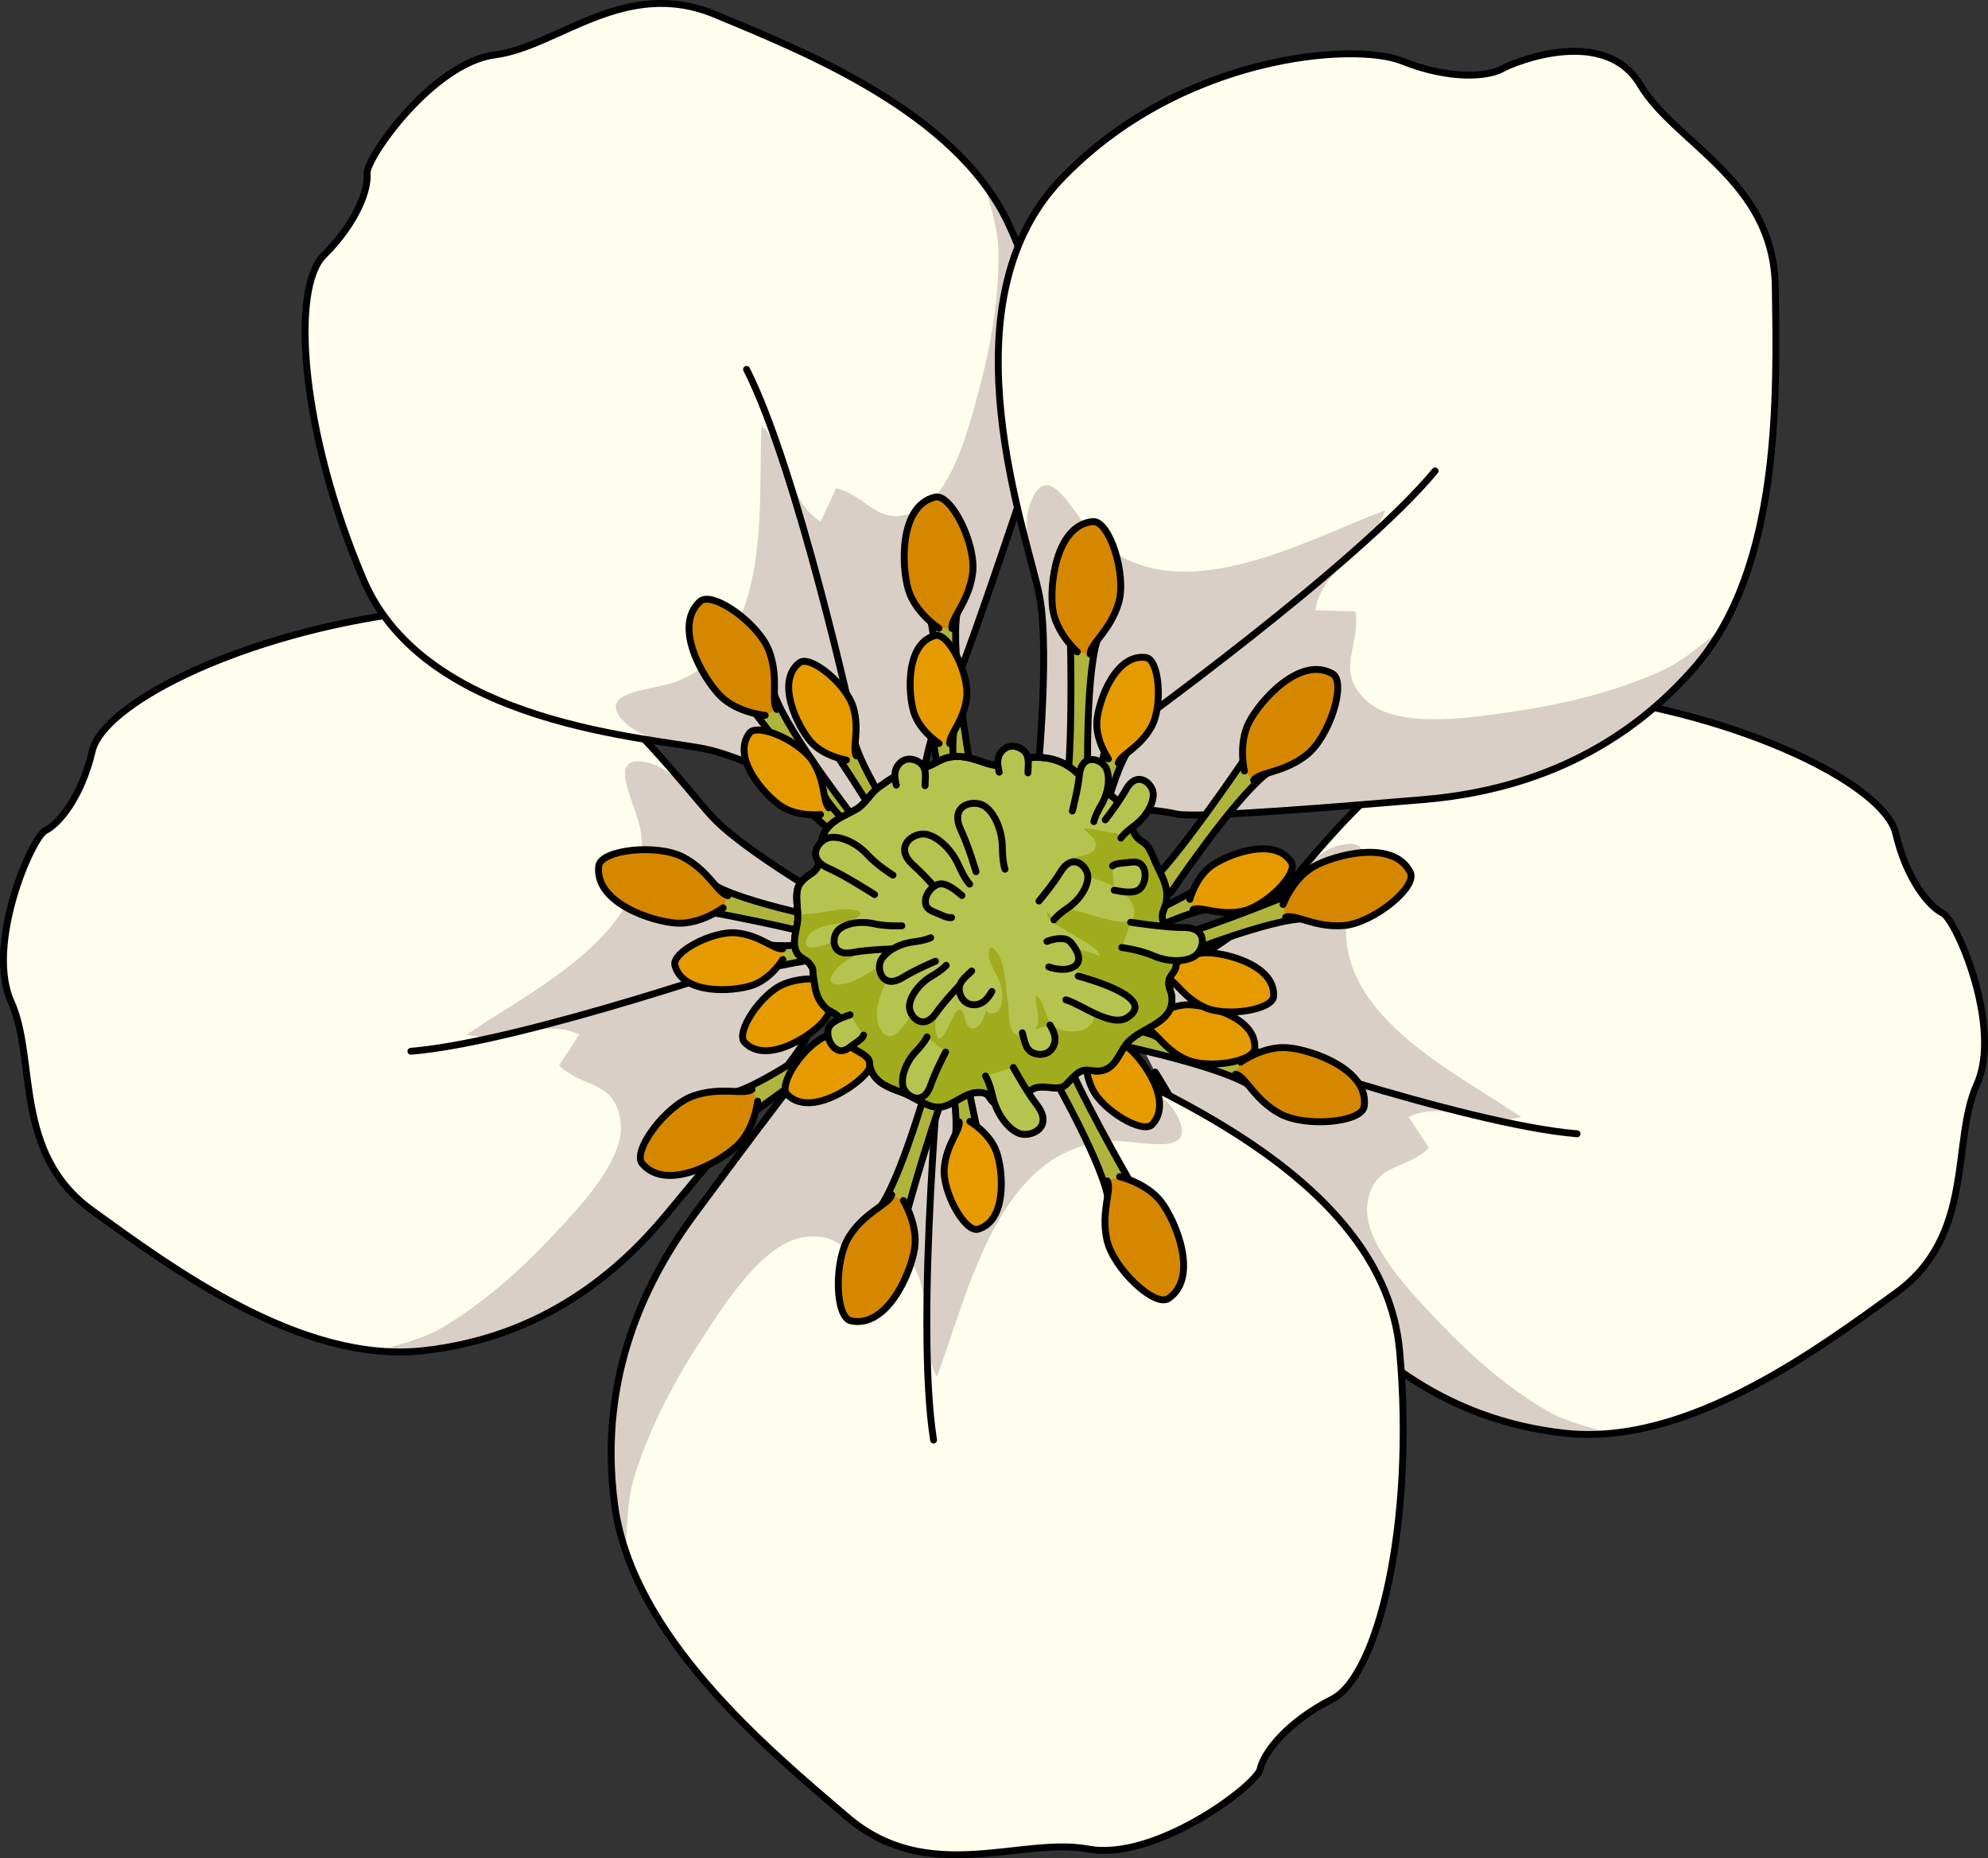 <?xml version="1.0" encoding="utf-8"?>
<!-- Generator: Adobe Illustrator 16.0.0, SVG Export Plug-In . SVG Version: 6.00 Build 0)  -->
<!DOCTYPE svg PUBLIC "-//W3C//DTD SVG 1.1//EN" "http://www.w3.org/Graphics/SVG/1.1/DTD/svg11.dtd">
<svg version="1.1" id="Layer_1" xmlns="http://www.w3.org/2000/svg" xmlns:xlink="http://www.w3.org/1999/xlink" x="0px" y="0px"
	 width="288.346px" height="269.58px" viewBox="0 0 288.346 269.58" enable-background="new 0 0 288.346 269.58"
	 xml:space="preserve">
<rect x="0" y="0" width="288.346" height="269.58" fill="#333333" stroke="none"/>
<g>
	<g>
		<path fill="#FFFDEE" d="M125.795,133.757c0,0-16.577-9.189-22.159-14.913c-5.58-5.724-24.266-33.066-47.136-29.648
			c-22.869,3.419-41.551,13.064-43.119,19.743c-1.565,6.678-4.836,10.607-6.804,11.561c-1.965,0.956-8.714,16.521-4.96,24.851
			c3.754,8.332,0.202,21.91,11.729,30.246c11.527,8.334,30.287,22.25,47.938,20.359c17.65-1.889,28.715-11.762,35.255-19.621
			c6.542-7.859,19.381-23.229,20.442-25.854s3.81-6.92,3.81-6.92"/>
		<path fill="#DACFC6" d="M79.607,179.854c3.863-4.08,11.232-11.531,10.391-17.258c-0.865-5.912-5.467-4.699-8.919-8.035
			c0.969-1.467,1.985-3.006,2.948-4.477c-5.139-2.539-10.979,1.443-16.315-0.008c9.723-6.658,27.732-15.051,25.145-29.861
			c-0.648-3.712-5.27-11.144,1.191-9.558c2.323,0.571,4.345,2.464,6.375,4.508c1.323,1.567,2.408,2.852,3.213,3.678
			c5.582,5.724,22.159,14.913,22.159,14.913l-5.003,9.804c0,0-2.748,4.295-3.81,6.92s-13.9,17.994-20.442,25.854
			c-6.54,7.859-17.604,17.732-35.255,19.621c-2.156,0.23-4.328,0.223-6.501,0.023c3.171-0.941,6.462-1.693,9.303-3.357
			C69.775,189.294,75.098,184.612,79.607,179.854z"/>
		<path fill="none" stroke="#000000" stroke-linecap="round" stroke-linejoin="round" stroke-miterlimit="10" d="M112.106,138.558
			c0,0-36.207,12.627-52.506,13.953"/>
		<path fill="none" stroke="#000000" stroke-linecap="round" stroke-linejoin="round" stroke-miterlimit="10" d="M125.795,133.757
			c0,0-16.577-9.189-22.159-14.913c-5.58-5.724-24.266-33.066-47.136-29.648c-22.869,3.419-41.551,13.064-43.119,19.743
			c-1.565,6.678-4.836,10.607-6.804,11.561c-1.965,0.956-8.714,16.521-4.96,24.851c3.754,8.332,0.202,21.91,11.729,30.246
			c11.527,8.334,30.287,22.25,47.938,20.359c17.65-1.889,28.715-11.762,35.255-19.621c6.542-7.859,19.381-23.229,20.442-25.854
			s3.81-6.92,3.81-6.92"/>
	</g>
	<g>
		<path fill="#FFFDEE" d="M162.551,145.727c0,0,16.577-9.189,22.159-14.913c5.58-5.724,24.266-33.066,47.136-29.648
			c22.869,3.419,41.551,13.064,43.119,19.743c1.565,6.678,4.836,10.607,6.804,11.561c1.965,0.956,8.714,16.521,4.96,24.852
			c-3.754,8.331-0.202,21.91-11.729,30.246c-11.527,8.333-30.287,22.25-47.938,20.359c-17.65-1.89-28.715-11.762-35.255-19.621
			c-6.542-7.86-19.381-23.229-20.442-25.854c-1.062-2.624-3.81-6.919-3.81-6.919"/>
		<path fill="#DACFC6" d="M208.738,191.823c-3.863-4.079-11.232-11.531-10.391-17.258c0.865-5.911,5.467-4.698,8.919-8.034
			c-0.969-1.467-1.985-3.006-2.948-4.477c5.139-2.54,10.979,1.442,16.315-0.008c-9.723-6.658-27.732-15.052-25.145-29.861
			c0.648-3.712,5.27-11.144-1.191-9.558c-2.323,0.571-4.345,2.464-6.375,4.508c-1.323,1.567-2.408,2.852-3.213,3.678
			c-5.582,5.724-22.159,14.913-22.159,14.913l5.003,9.805c0,0,2.748,4.295,3.81,6.919c1.062,2.626,13.9,17.994,20.442,25.854
			c6.54,7.859,17.604,17.731,35.255,19.621c2.156,0.23,4.328,0.222,6.501,0.023c-3.171-0.941-6.462-1.694-9.303-3.357
			C218.57,201.264,213.248,196.582,208.738,191.823z"/>
		<path fill="none" stroke="#000000" stroke-linecap="round" stroke-linejoin="round" stroke-miterlimit="10" d="M176.239,150.526
			c0,0,36.207,12.628,52.506,13.954"/>
		<path fill="none" stroke="#000000" stroke-linecap="round" stroke-linejoin="round" stroke-miterlimit="10" d="M162.551,145.727
			c0,0,16.577-9.189,22.159-14.913c5.58-5.724,24.266-33.066,47.136-29.648c22.869,3.419,41.551,13.064,43.119,19.743
			c1.565,6.678,4.836,10.607,6.804,11.561c1.965,0.956,8.714,16.521,4.96,24.852c-3.754,8.331-0.202,21.91-11.729,30.246
			c-11.527,8.333-30.287,22.25-47.938,20.359c-17.65-1.89-28.715-11.762-35.255-19.621c-6.542-7.86-19.381-23.229-20.442-25.854
			c-1.062-2.624-3.81-6.919-3.81-6.919"/>
	</g>
	<g>
		<path fill="#FFFDEE" d="M126.988,119.802c0,0-16.512-9.307-24.311-11.063c-7.8-1.755-40.879-3.348-49.947-24.619
			s-10.639-42.237-5.771-47.071c4.867-4.833,6.502-9.677,6.283-11.853C53.027,23.022,62.75,9.12,71.813,7.953
			c9.063-1.166,18.77-11.306,31.908-5.854c13.137,5.454,34.818,14.144,42.455,30.169s5.023,30.621,1.756,40.31
			c-3.269,9.689-9.634,28.677-11.314,30.956c-1.68,2.279-2.862,9.648-2.862,9.648"/>
		<path fill="#DACFC6" d="M142.059,56.312c-1.451,5.427-3.939,15.608-9.257,17.892c-5.489,2.358-6.866-2.195-11.517-3.39
			c-0.742,1.594-1.521,3.267-2.268,4.857c-4.857-3.047-4.523-10.107-8.555-13.894c-0.578,11.77,1.707,31.507-12.264,37.062
			c-3.502,1.392-12.254,1.348-7.518,6.02c1.704,1.681,4.375,2.411,7.18,3.07c2.028,0.306,3.69,0.558,4.816,0.811
			c7.799,1.756,24.311,11.063,24.311,11.063l6.767-6.62c0,0,1.183-7.369,2.862-9.648c1.681-2.279,8.046-21.267,11.314-30.956
			c3.268-9.688,5.881-24.284-1.756-40.31c-0.934-1.957-2.078-3.803-3.387-5.55c0.859,3.194,1.943,6.392,2.016,9.683
			C144.949,42.99,143.75,49.977,142.059,56.312z"/>
		<path fill="none" stroke="#000000" stroke-linecap="round" stroke-linejoin="round" stroke-miterlimit="10" d="M123.906,105.627
			c0,0-8.211-37.456-15.619-52.034"/>
		<path fill="none" stroke="#000000" stroke-linecap="round" stroke-linejoin="round" stroke-miterlimit="10" d="M126.988,119.802
			c0,0-16.512-9.307-24.311-11.063c-7.8-1.755-40.879-3.348-49.947-24.619s-10.639-42.237-5.771-47.071
			c4.867-4.833,6.502-9.677,6.283-11.853C53.027,23.022,62.75,9.12,71.813,7.953c9.063-1.166,18.77-11.306,31.908-5.854
			c13.137,5.454,34.818,14.144,42.455,30.169s5.023,30.621,1.756,40.31c-3.269,9.689-9.634,28.677-11.314,30.956
			c-1.68,2.279-2.862,9.648-2.862,9.648"/>
	</g>
	<g>
		<path fill="#FFFDEE" d="M150.242,115.506c0,0,2.152-20.468,0.539-28.996s-14.29-42.177,2.996-60.384s42.637-20.051,49.552-17.285
			s12.446,2.305,14.521,1.152s14.98-6.223,20.051,2.305s19.36,13.828,19.591,29.27s0.921,40.793-11.755,55.313
			s-28.347,18.208-39.41,19.129s-32.728,2.766-35.724,2.074s-8.527-0.922-8.527-0.922"/>
		<path fill="#DACFC6" d="M220.004,103.145c-6.033,0.895-17.252,2.804-21.82-1.509c-4.717-4.454-0.772-7.788-1.589-12.937
			c-1.905-0.052-3.91-0.108-5.816-0.164c0.94-6.154,8.12-8.866,10.155-14.514c-11.977,4.497-30.658,15.286-42.219,3.758
			c-2.896-2.889-6.624-11.628-9.238-4.894c-0.939,2.421-0.517,5.397,0.036,8.477c0.569,2.153,1.036,3.918,1.269,5.148
			c1.613,8.528-0.539,28.996-0.539,28.996l11.833,1.657c0,0,5.531,0.23,8.527,0.922s24.66-1.152,35.724-2.074
			s26.734-4.609,39.41-19.129c1.548-1.773,2.894-3.71,4.068-5.768c-2.811,2.233-5.529,4.694-8.777,6.185
			C234.523,100.282,227.045,102.1,220.004,103.145z"/>
		<path fill="none" stroke="#000000" stroke-linecap="round" stroke-linejoin="round" stroke-miterlimit="10" d="M163.036,106.322
			c0,0,33.782-24.333,45.116-38"/>
		<path fill="none" stroke="#000000" stroke-linecap="round" stroke-linejoin="round" stroke-miterlimit="10" d="M150.242,115.506
			c0,0,2.152-20.468,0.539-28.996s-14.29-42.177,2.996-60.384s42.637-20.051,49.552-17.285s12.446,2.305,14.521,1.152
			s14.98-6.223,20.051,2.305s19.36,13.828,19.591,29.27s0.921,40.793-11.755,55.313s-28.347,18.208-39.41,19.129
			s-32.728,2.766-35.724,2.074s-8.527-0.922-8.527-0.922"/>
	</g>
	<g>
		<path fill="#FFFDEE" d="M138.217,134.264c0,0,13.948,15.132,21.417,19.553c7.471,4.419,41.11,17.12,43.368,42.124
			c2.259,25.004-3.125,47.188-9.769,50.555c-6.643,3.365-9.95,7.824-10.453,10.143c-0.505,2.318-15.193,13.43-24.945,11.606
			c-9.751-1.823-23.168,5.407-34.918-4.616c-11.747-10.024-31.24-26.246-33.774-45.354c-2.533-19.107,5.046-33.311,11.659-42.228
			s19.535-26.403,22.032-28.196c2.498-1.793,6.324-5.795,6.324-5.795"/>
		<path fill="#DACFC6" d="M101.432,194.814c3.313-5.122,9.286-14.808,15.541-15.39c6.46-0.602,6.359,4.563,10.766,7.35
			c1.297-1.396,2.663-2.865,3.964-4.26c4,4.771,1.296,11.953,4.193,17.211c4.531-11.963,8.767-33.117,25.056-34.187
			c4.083-0.267,13.108,2.704,9.776-3.706c-1.198-2.305-3.713-3.952-6.389-5.57c-1.994-0.994-3.626-1.809-4.705-2.446
			c-7.469-4.421-21.417-19.553-21.417-19.553l-9.059,7.792c0,0-3.826,4.002-6.324,5.795c-2.497,1.793-15.419,19.279-22.032,28.196
			s-14.192,23.12-11.659,42.228c0.31,2.333,0.875,4.623,1.645,6.864c0.18-3.586,0.127-7.253,1.153-10.676
			C93.993,207.608,97.566,200.792,101.432,194.814z"/>
		<path fill="none" stroke="#000000" stroke-linecap="round" stroke-linejoin="round" stroke-miterlimit="10" d="M136.664,149.936
			c0,0-4.035,41.438-1.255,58.974"/>
		<path fill="none" stroke="#000000" stroke-linecap="round" stroke-linejoin="round" stroke-miterlimit="10" d="M138.217,134.264
			c0,0,13.948,15.132,21.417,19.553c7.471,4.419,41.11,17.12,43.368,42.124c2.259,25.004-3.125,47.188-9.769,50.555
			c-6.643,3.365-9.95,7.824-10.453,10.143c-0.505,2.318-15.193,13.43-24.945,11.606c-9.751-1.823-23.168,5.407-34.918-4.616
			c-11.747-10.024-31.24-26.246-33.774-45.354c-2.533-19.107,5.046-33.311,11.659-42.228s19.535-26.403,22.032-28.196
			c2.498-1.793,6.324-5.795,6.324-5.795"/>
	</g>
	<g>
		<path fill="#AFB53C" stroke="#000000" stroke-linecap="round" stroke-linejoin="round" stroke-miterlimit="10" d="
			M180.284,110.452c0,0-8.562,12.665-13.089,17.254c-0.033,2.073,2.605,1.833,2.605,1.833s9.098-13.603,13.978-17.354
			C182.961,109.854,180.284,110.452,180.284,110.452z"/>
		<path fill="#D68700" stroke="#000000" stroke-linecap="round" stroke-linejoin="round" stroke-miterlimit="10" d="M180.49,111.85
			c0,0-0.924-3.954,0.674-7.073c1.597-3.12,7.44-9.72,12.109-7.026c2.075,1.197-0.405,9.105-3.735,11.749s-6.776,2.463-7.711,3.683"
			/>
	</g>
	<g>
		<path fill="#AFB53C" stroke="#000000" stroke-linecap="round" stroke-linejoin="round" stroke-miterlimit="10" d="
			M109.629,161.141c0,0,12.265-9.124,18.055-11.96c0.716-1.945-1.854-2.591-1.854-2.591s-13.082,9.832-18.927,11.76
			C106.904,160.82,109.629,161.141,109.629,161.141z"/>
		<path fill="#D68700" stroke="#000000" stroke-linecap="round" stroke-linejoin="round" stroke-miterlimit="10" d="
			M109.896,159.752c0,0-0.435,4.038-2.973,6.454c-2.539,2.417-10.234,6.716-13.752,2.63c-1.563-1.815,3.392-8.459,7.408-9.854
			c4.017-1.395,7.209-0.086,8.494-0.928"/>
	</g>
	<g>
		<path fill="#AFB53C" stroke="#000000" stroke-linecap="round" stroke-linejoin="round" stroke-miterlimit="10" d="M155.271,93.548
			c0,0,0.364,15.283-0.665,21.647c1.176,1.708,3.188-0.017,3.188-0.017s-0.473-16.358,1.33-22.243
			C157.106,91.51,155.271,93.548,155.271,93.548z"/>
		<path fill="#D68700" stroke="#000000" stroke-linecap="round" stroke-linejoin="round" stroke-miterlimit="10" d="M156.25,94.568
			c0,0-3.045-2.687-3.551-6.154c-0.507-3.467,0.429-12.233,5.796-12.744c2.384-0.228,4.947,7.654,3.766,11.738
			c-1.182,4.085-4.095,5.936-4.148,7.471"/>
	</g>
	<g>
		<path fill="#AFB53C" stroke="#000000" stroke-linecap="round" stroke-linejoin="round" stroke-miterlimit="10" d="M135.064,90.277
			c0,0,2.621,15.061,2.545,21.507c1.415,1.516,3.15-0.487,3.15-0.487s-2.888-16.108-1.975-22.195
			C136.578,87.99,135.064,90.277,135.064,90.277z"/>
		<path fill="#D68700" stroke="#000000" stroke-linecap="round" stroke-linejoin="round" stroke-miterlimit="10" d="M136.184,91.141
			c0,0-3.409-2.207-4.422-5.562c-1.015-3.354-1.386-12.162,3.847-13.461c2.324-0.578,6.025,6.838,5.46,11.052
			c-0.563,4.215-3.172,6.476-2.997,8.002"/>
	</g>
	<g>
		<path fill="#AFB53C" stroke="#000000" stroke-linecap="round" stroke-linejoin="round" stroke-miterlimit="10" d="
			M109.588,103.537c0,0,9.383,12.069,12.342,17.797c1.961,0.674,2.553-1.909,2.553-1.909s-10.109-12.869-12.16-18.672
			C109.852,100.807,109.588,103.537,109.588,103.537z"/>
		<path fill="#D68700" stroke="#000000" stroke-linecap="round" stroke-linejoin="round" stroke-miterlimit="10" d="
			M110.982,103.775c0,0-4.047-0.349-6.516-2.835c-2.469-2.486-6.931-10.089-2.92-13.692c1.781-1.601,8.529,3.211,10.009,7.197
			c1.479,3.987,0.238,7.207,1.108,8.473"/>
	</g>
	<g>
		<path fill="#AFB53C" stroke="#000000" stroke-linecap="round" stroke-linejoin="round" stroke-miterlimit="10" d="
			M103.685,132.451c0,0,15.037,2.758,21.059,5.063c1.911-0.803,0.633-3.124,0.633-3.124s-16.111-2.872-21.505-5.836
			C102.063,130.239,103.685,132.451,103.685,132.451z"/>
		<path fill="#D68700" stroke="#000000" stroke-linecap="round" stroke-linejoin="round" stroke-miterlimit="10" d="M104.884,131.7
			c0,0-3.252,2.434-6.75,2.222c-3.496-0.211-11.888-2.914-11.295-8.272c0.264-2.381,8.502-3.283,12.26-1.294
			c3.759,1.99,4.977,5.219,6.468,5.584"/>
	</g>
	<g>
		<path fill="#AFB53C" stroke="#000000" stroke-linecap="round" stroke-linejoin="round" stroke-miterlimit="10" d="
			M131.677,175.431c0,0,4.041-14.743,6.854-20.544c-0.636-1.974-3.058-0.899-3.058-0.899s-4.246,15.805-7.664,20.923
			C129.334,176.856,131.677,175.431,131.677,175.431z"/>
		<path fill="#D68700" stroke="#000000" stroke-linecap="round" stroke-linejoin="round" stroke-miterlimit="10" d="
			M131.032,174.173c0,0,2.145,3.449,1.633,6.915c-0.511,3.466-3.925,11.593-9.213,10.542c-2.35-0.468-2.539-8.754-0.234-12.326
			c2.306-3.572,5.627-4.508,6.12-5.963"/>
	</g>
	<g>
		<path fill="#AFB53C" stroke="#000000" stroke-linecap="round" stroke-linejoin="round" stroke-miterlimit="10" d="
			M163.746,171.136c0,0-7.643-13.24-9.789-19.319c-1.85-0.935-2.789,1.542-2.789,1.542s8.252,14.133,9.488,20.162
			C163.112,173.805,163.746,171.136,163.746,171.136z"/>
		<path fill="#D68700" stroke="#000000" stroke-linecap="round" stroke-linejoin="round" stroke-miterlimit="10" d="
			M162.397,170.709c0,0,3.96,0.901,6.065,3.702c2.104,2.799,5.482,10.942,1.018,13.963c-1.984,1.342-8.01-4.35-8.929-8.5
			c-0.92-4.152,0.751-7.171,0.063-8.545"/>
	</g>
	<g>
		<path fill="#AFB53C" stroke="#000000" stroke-linecap="round" stroke-linejoin="round" stroke-miterlimit="10" d="
			M181.162,153.358c0,0-14.979-3.053-20.956-5.474c-1.926,0.766-0.693,3.11-0.693,3.11s16.053,3.186,21.387,6.256
			C182.74,155.601,181.162,153.358,181.162,153.358z"/>
		<path fill="#D68700" stroke="#000000" stroke-linecap="round" stroke-linejoin="round" stroke-miterlimit="10" d="
			M179.948,154.085c0,0,3.3-2.369,6.792-2.09c3.491,0.279,11.828,3.146,11.131,8.492c-0.31,2.375-8.565,3.116-12.282,1.053
			c-3.719-2.063-4.873-5.314-6.357-5.709"/>
	</g>
	<g>
		<path fill="#AFB53C" stroke="#000000" stroke-linecap="round" stroke-linejoin="round" stroke-miterlimit="10" d="
			M186.702,129.936c0,0-14.144,5.8-20.456,7.114c-1.175,1.707,1.154,2.97,1.154,2.97s15.11-6.286,21.251-6.704
			C189.262,130.921,186.702,129.936,186.702,129.936z"/>
		<path fill="#D68700" stroke="#000000" stroke-linecap="round" stroke-linejoin="round" stroke-miterlimit="10" d="
			M186.098,131.215c0,0,1.424-3.805,4.48-5.516s11.578-3.969,13.974,0.86c1.064,2.147-5.381,7.356-9.619,7.711
			c-4.236,0.355-7.005-1.705-8.459-1.206"/>
	</g>
	<g>
		<path fill="#AFB53C" stroke="#000000" stroke-linecap="round" stroke-linejoin="round" stroke-miterlimit="10" d="
			M172.965,129.374c0,0-11.083,5.966-16.141,7.584c-0.814,1.499,1.206,2.334,1.206,2.334s11.832-6.448,16.827-7.317
			C175.148,129.96,172.965,129.374,172.965,129.374z"/>
		<path fill="#E59B00" stroke="#000000" stroke-linecap="round" stroke-linejoin="round" stroke-miterlimit="10" d="
			M172.582,130.473c0,0,0.834-3.238,3.188-4.902c2.355-1.665,9.142-4.246,11.526-0.497c1.062,1.667-3.765,6.487-7.207,7.142
			c-3.441,0.655-5.89-0.794-7.038-0.261"/>
	</g>
	<g>
		<path fill="#AFB53C" stroke="#000000" stroke-linecap="round" stroke-linejoin="round" stroke-miterlimit="10" d="
			M160.179,109.088c0,0-2.652,12.304-4.703,17.202c0.612,1.593,2.559,0.597,2.559,0.597s2.771-13.187,5.352-17.552
			C162.042,107.807,160.179,109.088,160.179,109.088z"/>
		<path fill="#E59B00" stroke="#000000" stroke-linecap="round" stroke-linejoin="round" stroke-miterlimit="10" d="
			M160.767,110.092c0,0-1.922-2.736-1.66-5.607c0.262-2.872,2.701-9.711,7.102-9.093c1.957,0.274,2.492,7.074,0.757,10.118
			c-1.734,3.044-4.427,3.966-4.765,5.186"/>
	</g>
	<g>
		<path fill="#AFB53C" stroke="#000000" stroke-linecap="round" stroke-linejoin="round" stroke-miterlimit="10" d="M135.28,107.159
			c0,0,2.223,12.388,2.186,17.698c1.172,1.24,2.595-0.42,2.595-0.42s-2.448-13.251-1.721-18.269
			C136.517,105.265,135.28,107.159,135.28,107.159z"/>
		<path fill="#E59B00" stroke="#000000" stroke-linecap="round" stroke-linejoin="round" stroke-miterlimit="10" d="
			M136.206,107.864c0,0-2.818-1.8-3.667-4.555c-0.85-2.756-1.191-10.009,3.114-11.109c1.914-0.49,4.992,5.596,4.545,9.071
			s-2.588,5.351-2.437,6.608"/>
	</g>
	<g>
		<path fill="#AFB53C" stroke="#000000" stroke-linecap="round" stroke-linejoin="round" stroke-miterlimit="10" d="M121.636,109.99
			c0,0,7.028,10.44,9.136,15.314c1.573,0.663,2.205-1.43,2.205-1.43s-7.582-11.139-8.94-16.024
			C122.004,107.758,121.636,109.99,121.636,109.99z"/>
		<path fill="#E59B00" stroke="#000000" stroke-linecap="round" stroke-linejoin="round" stroke-miterlimit="10" d="
			M122.768,110.262c0,0-3.305-0.511-5.192-2.69c-1.889-2.18-5.126-8.679-1.63-11.422c1.555-1.22,6.825,3.108,7.817,6.469
			c0.991,3.36-0.211,5.94,0.435,7.029"/>
	</g>
	<g>
		<path fill="#AFB53C" stroke="#000000" stroke-linecap="round" stroke-linejoin="round" stroke-miterlimit="10" d="
			M117.844,118.204c0,0,9.541,8.208,12.863,12.351c1.693,0.223,1.748-1.963,1.748-1.963s-10.26-8.735-12.863-13.086
			C117.607,115.955,117.844,118.204,117.844,118.204z"/>
		<path fill="#E59B00" stroke="#000000" stroke-linecap="round" stroke-linejoin="round" stroke-miterlimit="10" d="
			M119.008,118.168c0,0-3.322,0.381-5.72-1.221c-2.398-1.603-7.24-7.013-4.595-10.583c1.177-1.588,7.404,1.191,9.251,4.169
			c1.845,2.978,1.368,5.784,2.279,6.663"/>
	</g>
	<g>
		<path fill="#AFB53C" stroke="#000000" stroke-linecap="round" stroke-linejoin="round" stroke-miterlimit="10" d="
			M112.858,140.141c0,0,12.34-2.474,17.65-2.544c1.217-1.198-0.473-2.586-0.473-2.586s-13.198,2.715-18.23,2.092
			C110.939,138.943,112.858,140.141,112.858,140.141z"/>
		<path fill="#E59B00" stroke="#000000" stroke-linecap="round" stroke-linejoin="round" stroke-miterlimit="10" d="M113.546,139.2
			c0,0-1.744,2.854-4.48,3.759c-2.74,0.905-9.983,1.395-11.171-2.888c-0.528-1.905,5.493-5.105,8.978-4.729
			c3.482,0.376,5.402,2.479,6.656,2.302"/>
	</g>
	<g>
		<path fill="#AFB53C" stroke="#000000" stroke-linecap="round" stroke-linejoin="round" stroke-miterlimit="10" d="
			M127.359,151.696c0,0,9.67-8.055,14.305-10.646c0.5-1.633-1.647-2.049-1.647-2.049s-10.31,8.678-15.03,10.527
			C125.102,151.56,127.359,151.696,127.359,151.696z"/>
		<path fill="#E59B00" stroke="#000000" stroke-linecap="round" stroke-linejoin="round" stroke-miterlimit="10" d="
			M127.516,150.542c0,0-0.174,3.341-2.147,5.44c-1.979,2.101-8.113,5.983-11.198,2.784c-1.372-1.424,2.396-7.105,5.64-8.435
			c3.241-1.329,5.932-0.396,6.95-1.148"/>
	</g>
	<g>
		<path fill="#AFB53C" stroke="#000000" stroke-linecap="round" stroke-linejoin="round" stroke-miterlimit="10" d="
			M141.628,163.357c0,0-2.741-12.282-2.928-17.59c-1.224-1.191-2.574,0.528-2.574,0.528s3.002,13.137,2.486,18.18
			C140.472,165.303,141.628,163.357,141.628,163.357z"/>
		<path fill="#E59B00" stroke="#000000" stroke-linecap="round" stroke-linejoin="round" stroke-miterlimit="10" d="M140.672,162.69
			c0,0,2.892,1.682,3.856,4.398c0.963,2.719,1.61,9.951-2.646,11.23c-1.894,0.57-5.223-5.38-4.922-8.871
			c0.3-3.491,2.36-5.457,2.157-6.707"/>
	</g>
	<g>
		<path fill="#AFB53C" stroke="#000000" stroke-linecap="round" stroke-linejoin="round" stroke-miterlimit="10" d="
			M159.396,150.313c0,0-8.527-9.254-11.351-13.753c-1.655-0.418-1.962,1.748-1.962,1.748s9.183,9.862,11.264,14.484
			C159.371,152.575,159.396,150.313,159.396,150.313z"/>
		<path fill="#E59B00" stroke="#000000" stroke-linecap="round" stroke-linejoin="round" stroke-miterlimit="10" d="
			M158.234,150.215c0,0,3.346,0.006,5.541,1.873c2.197,1.87,6.382,7.804,3.341,11.044c-1.352,1.441-7.215-2.037-8.705-5.209
			c-1.491-3.172-0.692-5.906-1.495-6.885"/>
	</g>
	<g>
		<path fill="#AFB53C" stroke="#000000" stroke-linecap="round" stroke-linejoin="round" stroke-miterlimit="10" d="
			M167.842,147.228c0,0-12.482-1.594-17.538-3.22c-1.536,0.745-0.378,2.6-0.378,2.6s13.377,1.639,17.943,3.837
			C169.279,148.976,167.842,147.228,167.842,147.228z"/>
		<path fill="#E59B00" stroke="#000000" stroke-linecap="round" stroke-linejoin="round" stroke-miterlimit="10" d="M166.891,147.9
			c0,0,2.564-2.149,5.447-2.132c2.885,0.016,9.905,1.864,9.664,6.302c-0.106,1.974-6.834,3.084-10.016,1.615
			c-3.182-1.468-4.33-4.073-5.574-4.307"/>
	</g>
	<g>
		<path fill="#AFB53C" stroke="#000000" stroke-linecap="round" stroke-linejoin="round" stroke-miterlimit="10" d="
			M170.573,139.681c0,0-12.482-1.594-17.538-3.221c-1.536,0.746-0.378,2.6-0.378,2.6s13.377,1.639,17.943,3.838
			C172.011,141.429,170.573,139.681,170.573,139.681z"/>
		<path fill="#E59B00" stroke="#000000" stroke-linecap="round" stroke-linejoin="round" stroke-miterlimit="10" d="
			M169.622,140.353c0,0,2.564-2.148,5.447-2.132c2.885,0.017,9.905,1.864,9.664,6.302c-0.106,1.975-6.834,3.084-10.016,1.615
			c-3.182-1.467-4.33-4.073-5.574-4.307"/>
	</g>
	<g>
		<path fill="#AFB53C" stroke="#000000" stroke-linecap="round" stroke-linejoin="round" stroke-miterlimit="10" d="
			M121.186,144.149c0,0,9.67-8.055,14.305-10.647c0.5-1.633-1.647-2.048-1.647-2.048s-10.31,8.677-15.03,10.526
			C118.928,144.012,121.186,144.149,121.186,144.149z"/>
		<path fill="#E59B00" stroke="#000000" stroke-linecap="round" stroke-linejoin="round" stroke-miterlimit="10" d="
			M121.342,142.995c0,0-0.174,3.34-2.147,5.439c-1.979,2.102-8.113,5.984-11.198,2.785c-1.372-1.424,2.396-7.105,5.64-8.436
			c3.241-1.328,5.932-0.396,6.95-1.148"/>
	</g>
	<path fill="#B5C44E" stroke="#000000" stroke-linecap="round" stroke-linejoin="round" stroke-miterlimit="10" d="M119.645,146.118
		c-1.395-1.53-1.375-2.693-1.676-4.583c-0.156-0.985,0.146-0.844-0.563-1.761c-0.484-0.629-1.467-0.796-1.87-1.657
		c-0.694-1.485,0.024-3.154,0.163-4.574c0.145-1.477-0.525-3.896,0.209-5.145c1.029-1.75,2.585-1.409,3.018-3.613
		c0.342-1.743-0.123-3.237,1.132-4.716c1.173-1.382,2.771-1.851,4.198-2.708c1.331-0.799,1.886-2.205,3.236-3.189
		c1.314-0.958,2.977-2.087,4.569-2.332c1.945-0.298,2.548-0.608,4.221-1.481c1.838-0.959,3.728-0.659,5.678-0.005
		c2.068,0.693,2.455,0.949,4.57,0.206c3.309-1.163,6.965-0.97,9.561,1.465c2.081,1.952,5.223,2.846,7.05,5.289
		c0.991,1.327,0.772,2.942,1.698,4.092c0.466,0.579,1.229,0.813,1.677,1.481c0.465,0.692,0.753,1.505,1.094,2.275
		c0.908,2.045,1.947,3.495,1.528,5.731c-0.153,0.818-0.737,1.554-0.532,2.459c0.233,1.034,1.298,1.545,1.679,2.479
		c0.42,1.029,0.532,3.427,0.237,4.565c-0.17,0.658-0.83,1.139-0.959,1.709c-0.252,1.113,0.293,1.428,0.395,2.479
		c0.376,3.906-4.373,4.342-6.437,6.701c-1.097,1.254-1.659,3.473-3.474,3.975c-1.697,0.469-2.479-0.659-3.955,0.6
		c-1.707,1.453-1.348,2.194-3.851,1.904c-2.317-0.27-2.452,0.196-4.23,1.48c-0.805,0.58-2.4,1.49-3.393,1.008
		c-1.495-0.727-0.704-1.815-2.842-1.77c-2.134,0.046-3.997,2.475-6.21,2.104c-1.46-0.247-3.315-1.597-4.796-2.132
		c-1.788-0.646-3.675-1.302-4.425-3.208c-0.482-1.23,0.183-1.254-0.934-2.139c-0.892-0.706-1.759-0.843-2.471-1.795
		c-0.784-1.052-0.494-2.582-1.147-3.613C121.313,146.941,120.239,146.771,119.645,146.118z"/>
	<g>
		<path fill="#A0AC1D" d="M142.929,145.792c-0.097,0.314-0.072,0.574,0.028,0.777C142.998,146.263,142.992,145.988,142.929,145.792z
			"/>
		<path fill="#A0AC1D" d="M115.65,131.785c0.003,0.043,0.006,0.086,0.01,0.129l0.174-0.114
			C115.77,131.778,115.71,131.783,115.65,131.785z"/>
		<path fill="#A0AC1D" d="M156.092,155.86c1.477-1.259,2.258-0.131,3.955-0.6c1.814-0.502,2.377-2.721,3.474-3.975
			c2.063-2.359,6.813-2.795,6.437-6.701c-0.102-1.051-0.646-1.365-0.395-2.479c0.129-0.57,0.789-1.051,0.959-1.709
			c0.295-1.138,0.183-3.536-0.237-4.565c-0.381-0.934-1.445-1.445-1.679-2.479c-0.205-0.906,0.379-1.642,0.532-2.459
			c0.419-2.236-0.62-3.686-1.528-5.731c-0.341-0.77-0.629-1.583-1.094-2.275c-0.447-0.667-1.211-0.902-1.677-1.481
			c-0.312-0.387-0.489-0.829-0.632-1.293c-1.303,1.769-5.027-0.092-7.041,0.07c0.656,0.906,2.41,1.656,1.602,3.019
			c-0.797,1.345-3.865,0.73-4.408,2.19c-0.502,1.347,2.971,1.679,3.963,1.959c2.186,0.617,5.836,2.015,6.169,4.686
			c0.593,4.752-10.624-2.237-12.463,0.146c-1.384,1.792,7.391,4.493,7.472,6.512c-0.846-0.262-5.88-2.519-5.6-0.07
			c0.091,0.799,2.244,1.9,2.774,2.488c1.115,1.237,1.47,2.965,1.79,4.559c0.32,1.596,0.518,2.871-1.17,3.624
			c-1.135,0.506-2.832,0.433-3.954-0.11c-2.039-0.986-1.438-3.496-3.103-4.838c-0.182,1.434,0.786,3.212,0.126,4.596
			c-0.452,0.951-2.207,1.701-3.157,1.047c-1.054-0.727-0.816-3.309-1.006-4.479c-0.34-2.084-0.333-5.554-1.572-7.326
			c-0.683-0.975-1.234-1.07-1.215,0.313c0.021,1.516,1.57,3.218,1.848,4.817c0.195,1.126,0.325,3.298-1.055,3.663
			c-0.564,0.149-1.056-0.019-1.25-0.41c-0.171,1.285-1.176,3.16-2.313,2.502c-0.975-0.564-0.645-3.498-1.926-2.348
			c-0.637,0.571-2.455,6.274-3.01,2.764c-0.217-1.367,0.207-2.451,0.683-3.684c0.464-1.203,0.86-2.438-0.018-3.584
			c-0.399-0.521-1.245-1.2-1.879-0.755c-0.656,0.462-0.828,2.859-1.128,3.577c-0.615,1.474-1.603,2.916-2.598,4.16
			c-2.146,2.682-3.758-0.027-3.57-2.489c0.135-1.754,0.82-3.306,1.615-4.847c0.456-0.883,1.324-1.912,1.121-2.961
			c-0.857-0.094-1.736,0.82-2.443,1.258c-1.577,0.977-3.639,2.498-5.533,2.642c-2.355,0.179-1.461-1.372-0.381-2.538
			c0.951-1.027,6.195-3.45,6.041-4.909c-0.201-1.914-5.73,0.882-6.669,1.251c-0.854,0.336-4.982,1.982-3.919-0.494
			c0.977-2.273,5.391-1.874,7.129-2.912c1.887-1.125-0.724-1.346-1.907-1.278c-2.132,0.124-4.407,0.94-6.552,0.622
			c0.02,0.357,0.027,0.699-0.002,0.997c-0.139,1.42-0.857,3.088-0.163,4.574c0.403,0.861,1.386,1.028,1.87,1.657
			c0.709,0.917,0.406,0.775,0.563,1.761c0.301,1.89,0.281,3.053,1.676,4.583c0.595,0.652,1.669,0.823,2.149,1.582
			c0.653,1.031,0.363,2.562,1.147,3.613c0.712,0.952,1.579,1.089,2.471,1.795c1.116,0.885,0.451,0.908,0.934,2.139
			c0.75,1.906,2.637,2.563,4.425,3.208c1.48,0.535,3.336,1.885,4.796,2.132c2.213,0.371,4.076-2.058,6.21-2.104
			c2.138-0.046,1.347,1.043,2.842,1.77c0.992,0.482,2.588-0.428,3.393-1.008c1.778-1.284,1.913-1.75,4.23-1.48
			C154.744,158.055,154.385,157.313,156.092,155.86z"/>
	</g>
	<path fill="none" stroke="#000000" stroke-linecap="round" stroke-linejoin="round" stroke-miterlimit="10" d="M119.645,146.118
		c-1.395-1.53-1.375-2.693-1.676-4.583c-0.156-0.985,0.146-0.844-0.563-1.761c-0.484-0.629-1.467-0.796-1.87-1.657
		c-0.694-1.485,0.024-3.154,0.163-4.574c0.145-1.477-0.525-3.896,0.209-5.145c1.029-1.75,2.585-1.409,3.018-3.613
		c0.342-1.743-0.123-3.237,1.132-4.716c1.173-1.382,2.771-1.851,4.198-2.708c1.331-0.799,1.886-2.205,3.236-3.189
		c1.314-0.958,2.977-2.087,4.569-2.332c1.945-0.298,2.548-0.608,4.221-1.481c1.838-0.959,3.728-0.659,5.678-0.005
		c2.068,0.693,2.455,0.949,4.57,0.206c3.309-1.163,6.965-0.97,9.561,1.465c2.081,1.952,5.223,2.846,7.05,5.289
		c0.991,1.327,0.772,2.942,1.698,4.092c0.466,0.579,1.229,0.813,1.677,1.481c0.465,0.692,0.753,1.505,1.094,2.275
		c0.908,2.045,1.947,3.495,1.528,5.731c-0.153,0.818-0.737,1.554-0.532,2.459c0.233,1.034,1.298,1.545,1.679,2.479
		c0.42,1.029,0.532,3.427,0.237,4.565c-0.17,0.658-0.83,1.139-0.959,1.709c-0.252,1.113,0.293,1.428,0.395,2.479
		c0.376,3.906-4.373,4.342-6.437,6.701c-1.097,1.254-1.659,3.473-3.474,3.975c-1.697,0.469-2.479-0.659-3.955,0.6
		c-1.707,1.453-1.348,2.194-3.851,1.904c-2.317-0.27-2.452,0.196-4.23,1.48c-0.805,0.58-2.4,1.49-3.393,1.008
		c-1.495-0.727-0.704-1.815-2.842-1.77c-2.134,0.046-3.997,2.475-6.21,2.104c-1.46-0.247-3.315-1.597-4.796-2.132
		c-1.788-0.646-3.675-1.302-4.425-3.208c-0.482-1.23,0.183-1.254-0.934-2.139c-0.892-0.706-1.759-0.843-2.471-1.795
		c-0.784-1.052-0.494-2.582-1.147-3.613C121.313,146.941,120.239,146.771,119.645,146.118z"/>
	<g>
		<path fill="#B5C44E" stroke="#000000" stroke-linecap="round" stroke-linejoin="round" stroke-miterlimit="10" d="
			M141.563,126.457c0,0-1.073-3.682-2.183-6.032c-1.772-3.765,1.947-4.487,3.432-3.475c1.488,1.012,2.539,3.55,2.569,5.921
			c0.029,2.369,0.388,3.225,0.388,3.225"/>
		<path fill="#B5C44E" stroke="#000000" stroke-linecap="round" stroke-linejoin="round" stroke-miterlimit="10" d="
			M136.916,130.252c0,0-2.44-2.959-4.387-4.68c-3.115-2.758,0.017-4.891,1.78-4.547c1.768,0.342,3.735,2.259,4.699,4.426
			c0.963,2.165,1.63,2.809,1.63,2.809"/>
		<path fill="#B5C44E" stroke="#000000" stroke-linecap="round" stroke-linejoin="round" stroke-miterlimit="10" d="M156.386,141.6
			c1.375,0.399,11.645,3.188,7.094,6.038c-2.318,1.453-6.652-1.953-8.881-2.59"/>
		<path fill="#B5C44E" stroke="#000000" stroke-linecap="round" stroke-linejoin="round" stroke-miterlimit="10" d="
			M150.696,130.718c0,0,2.038-2.417,3.146-4.25c1.777-2.936,3.969-0.71,3.951,0.77c-0.015,1.485-1.279,3.364-2.895,4.467
			c-1.611,1.1-2.037,1.738-2.037,1.738"/>
		<path fill="#B5C44E" stroke="#000000" stroke-linecap="round" stroke-linejoin="round" stroke-miterlimit="10" d="
			M146.979,154.858c0,0,1.832,3.371,3.416,5.431c2.532,3.302-0.948,4.798-2.615,4.124c-1.669-0.672-3.235-2.928-3.769-5.238
			c-0.533-2.31-1.064-3.068-1.064-3.068"/>
		<path fill="#B5C44E" stroke="#000000" stroke-linecap="round" stroke-linejoin="round" stroke-miterlimit="10" d="
			M137.148,152.638c0,0-1.477,2.795-2.17,4.822c-1.113,3.246-3.728,1.537-4.025,0.087c-0.301-1.454,0.535-3.56,1.878-4.981
			c1.342-1.416,1.622-2.131,1.622-2.131"/>
		<path fill="#B5C44E" stroke="#000000" stroke-linecap="round" stroke-linejoin="round" stroke-miterlimit="10" d="
			M130.284,137.618c0,0-4.571,0.144-6.598,0.555c-3.244,0.65-3.096-2.358-2.031-3.312c1.064-0.957,3.226-1.286,5.062-0.857
			c1.838,0.428,4.089,0.3,4.089,0.3"/>
		<path fill="#B5C44E" stroke="#000000" stroke-linecap="round" stroke-linejoin="round" stroke-miterlimit="10" d="
			M135.678,139.452c0,0-2.915,1.225-4.735,2.354c-2.919,1.808-3.86-1.174-3.169-2.483c0.69-1.315,2.669-2.415,4.608-2.663
			c1.938-0.246,2.604-0.618,2.604-0.618"/>
		<path fill="#B5C44E" stroke="#000000" stroke-linecap="round" stroke-linejoin="round" stroke-miterlimit="10" d="
			M139.224,142.901c0,0-2.193,2.277-3.422,4.032c-1.968,2.812-4.008,0.444-3.892-1.029c0.113-1.481,1.501-3.272,3.184-4.267
			c1.683-0.99,2.147-1.6,2.147-1.6"/>
		<path fill="#B5C44E" stroke="#000000" stroke-linecap="round" stroke-linejoin="round" stroke-miterlimit="10" d="M140.938,140.87
			c-0.931,0.926-2.125,1.682-1.74,3.16c0.291,1.111,1.146,1.844,2.326,1.722c1.148-0.12,1.799-0.976,2.337-1.913"/>
		<path fill="#B5C44E" stroke="#000000" stroke-linecap="round" stroke-linejoin="round" stroke-miterlimit="10" d="
			M148.283,149.834c0.363,1.261,0.452,2.673,1.934,3.046c1.113,0.279,2.168-0.117,2.627-1.211c0.449-1.064,0.012-2.047-0.553-2.969"
			/>
		<path fill="#B5C44E" stroke="#000000" stroke-linecap="round" stroke-linejoin="round" stroke-miterlimit="10" d="
			M149.093,112.118c0.023-1.313,0.354-2.688-0.955-3.479c-0.98-0.595-2.106-0.524-2.865,0.387c-0.742,0.886-0.611,1.952-0.344,3"/>
		<path fill="#B5C44E" stroke="#000000" stroke-linecap="round" stroke-linejoin="round" stroke-miterlimit="10" d="
			M134.172,113.986c0.023-1.313,0.354-2.688-0.955-3.479c-0.98-0.595-2.106-0.524-2.865,0.387c-0.742,0.886-0.611,1.952-0.344,3"/>
		<path fill="#B5C44E" stroke="#000000" stroke-linecap="round" stroke-linejoin="round" stroke-miterlimit="10" d="
			M151.854,136.577c0.775-0.311,1.926-0.562,2.753-0.318c0.608,0.18,1.036,0.841,1.358,1.355c0.369,0.588,0.721,1.523,0.287,2.162
			c-0.799,1.173-3.02,0.926-4.125,0.5"/>
		<path fill="#B5C44E" stroke="#000000" stroke-linecap="round" stroke-linejoin="round" stroke-miterlimit="10" d="
			M138.016,133.106c-0.522,0.173-1.746-0.494-2.243-0.685c-0.947-0.364-1.594-0.699-1.547-1.783c0.04-0.97,0.959-2.109,1.92-2.371
			c1.113-0.302,2.579,0.983,3.377,1.641"/>
		<path fill="#B5C44E" stroke="#000000" stroke-linecap="round" stroke-linejoin="round" stroke-miterlimit="10" d="
			M163.995,133.798c0,0,5.229,0.8,7.62,0.76c3.828-0.058,3.023,3.333,1.613,4.195c-1.411,0.863-3.939,0.783-5.938-0.092
			c-1.999-0.873-4.586-1.201-4.586-1.201"/>
		<path fill="#B5C44E" stroke="#000000" stroke-linecap="round" stroke-linejoin="round" stroke-miterlimit="10" d="
			M126.852,129.776c0,0-4.45-2.859-6.65-3.797c-3.52-1.507-1.404-4.275,0.234-4.488c1.641-0.214,3.917,0.889,5.387,2.502
			c1.47,1.611,3.699,2.965,3.699,2.965"/>
		<path fill="#B5C44E" stroke="#000000" stroke-linecap="round" stroke-linejoin="round" stroke-miterlimit="10" d="
			M160.311,118.941c0,0,1.948-2.491,2.986-4.364c1.668-3,3.943-0.856,3.978,0.624c0.039,1.485-1.152,3.41-2.726,4.571
			c-1.571,1.159-1.972,1.809-1.972,1.809"/>
		<path fill="#B5C44E" stroke="#000000" stroke-linecap="round" stroke-linejoin="round" stroke-miterlimit="10" d="
			M155.533,117.658c0,0,0.805-3.058,1.021-5.189c0.348-3.414,3.283-2.342,3.9-0.998c0.622,1.349,0.284,3.589-0.701,5.277
			c-0.985,1.685-1.095,2.444-1.095,2.444"/>
		<path fill="#B5C44E" stroke="#000000" stroke-linecap="round" stroke-linejoin="round" stroke-miterlimit="10" d="
			M161.362,125.622c0.372-0.406,1.765-0.421,2.292-0.496c1.005-0.144,1.732-0.167,2.221,0.803c0.438,0.866,0.19,2.309-0.521,3.006
			c-0.824,0.806-2.73,0.398-3.748,0.213"/>
		<path fill="#B5C44E" stroke="#000000" stroke-linecap="round" stroke-linejoin="round" stroke-miterlimit="10" d="
			M125.248,150.171c-0.123,0.537-1.327,1.238-1.748,1.563c-0.803,0.622-1.425,1-2.328,0.398c-0.809-0.538-1.306-1.915-1.03-2.872
			c0.319-1.108,2.179-1.694,3.155-2.034"/>
	</g>
</g>
</svg>
